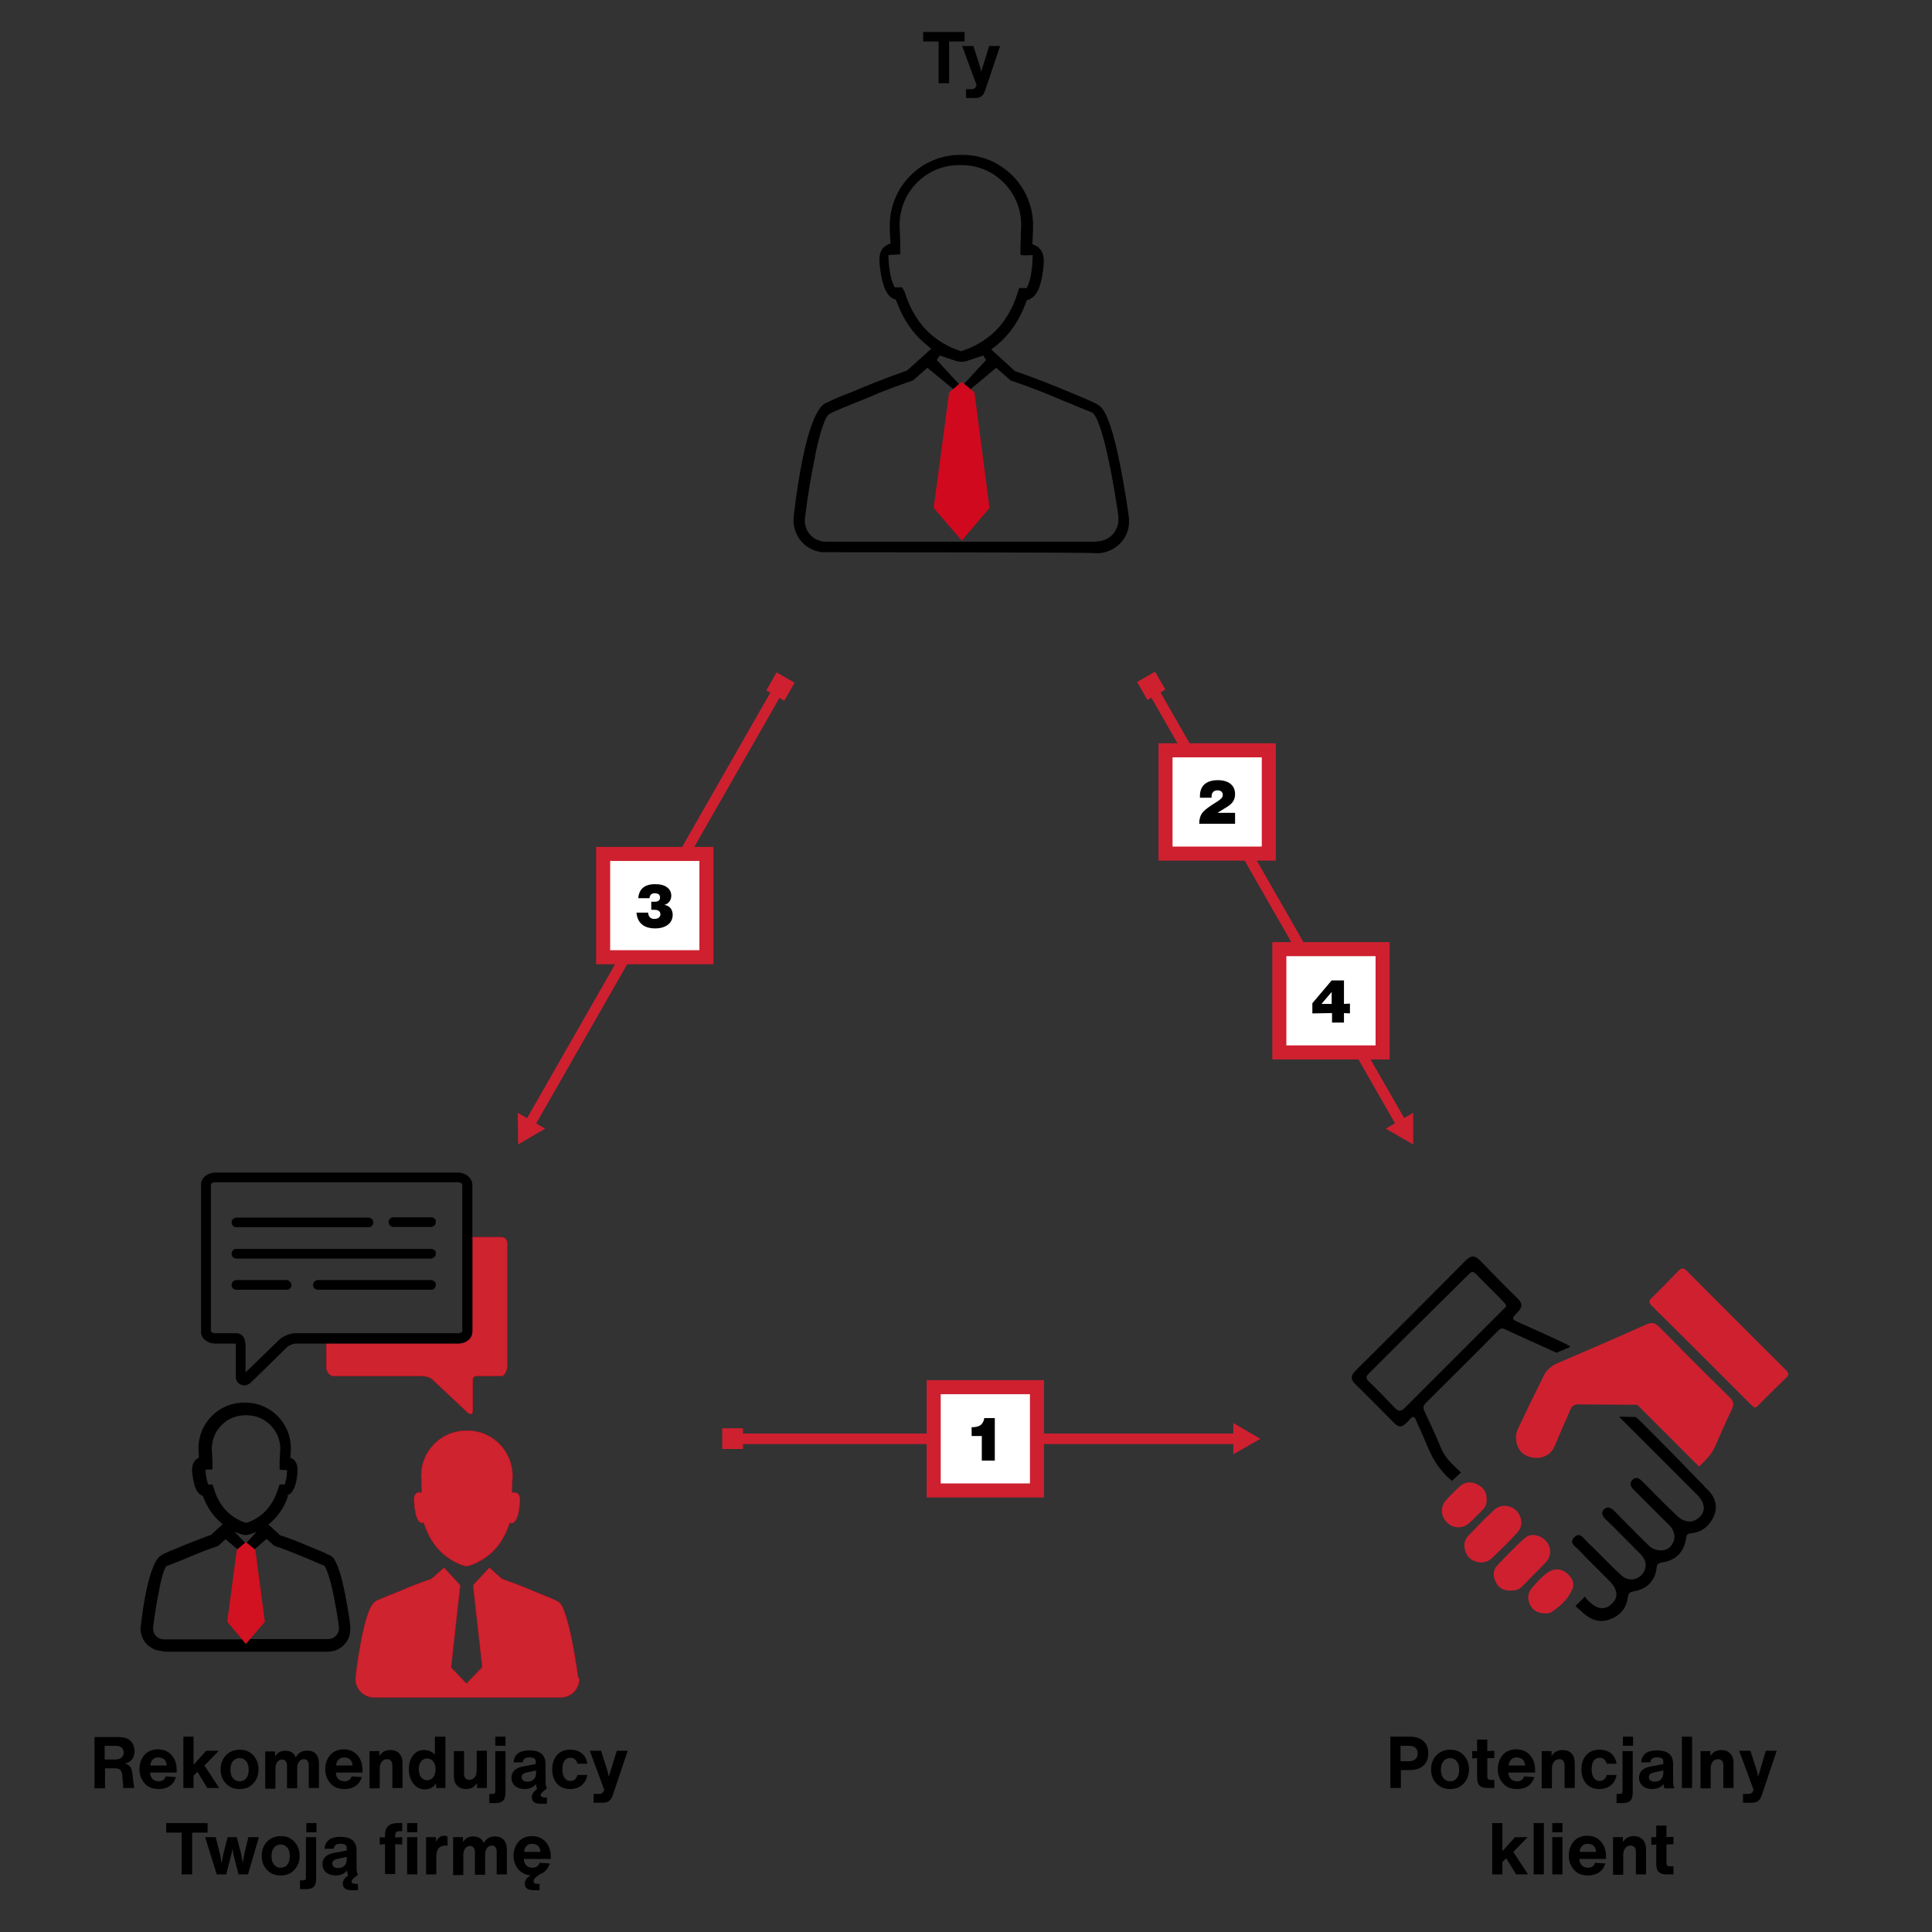 <?xml version="1.0" encoding="UTF-8" standalone="no"?>
<!DOCTYPE svg PUBLIC "-//W3C//DTD SVG 1.1//EN" "http://www.w3.org/Graphics/SVG/1.1/DTD/svg11.dtd">
<svg width="100%" height="100%" viewBox="0 0 275 275" version="1.1" xmlns="http://www.w3.org/2000/svg" xmlns:xlink="http://www.w3.org/1999/xlink" xml:space="preserve" xmlns:serif="http://www.serif.com/" style="fill-rule:evenodd;clip-rule:evenodd;stroke-miterlimit:10;">
    <rect x="0" y="0" width="275" height="275" fill="#333333" stroke="none"/>
    <g transform="matrix(0.5,0,0,0.5,0,0)">
        <path d="M234.9,157.2L234,157.2C230.7,156.8 227.8,154.7 226.6,151.6C226.1,150.5 225.9,149.3 225.9,148.1C225.9,147.6 225.9,147.1 226,146.6C227.5,134 229.4,124.9 231.6,119.6C232.9,116.5 234,115.4 234.6,115C234.6,115 235.1,114.7 235.2,114.7L235.8,114.4C237,113.8 239.3,112.8 241.5,112C243.5,111.2 246.3,110 246.3,110C249.7,108.6 253.1,107.3 256.8,106L258.2,105.5L265.1,99.3L263.1,97.6C259.7,94.7 257.1,90.8 255.3,86L255,85.3L254.3,85C254.2,84.9 254,84.9 253.9,84.8C252.1,83.7 250.9,80.5 250.4,75.1C250.2,72.9 250.6,71.3 251.6,70.4C251.9,70.2 252.1,70 252.4,69.8L253.5,69.3L253.4,67.4C253.3,66.3 253.3,64.7 253.3,64.2C253.3,53.1 262.3,44.1 273.3,44.1L274.1,44.1C285.1,44.1 294.1,53.1 294.1,64.2C294.1,64.6 294.1,65.7 294,67.5L293.9,69.5L295,70C295.3,70.2 295.7,70.4 295.9,70.7C296.9,71.7 297.3,73.3 297.1,75.4C296.6,80.8 295.5,83.8 293.6,84.9C293.4,85 293.3,85.1 293.1,85.2L292.3,85.5L292,86.3C290.2,91.1 287.6,95 284.2,97.9L282.2,99.5L289,105.7L289.4,105.8C292.8,107 296.9,108.5 301,110.2L306.6,112.5L307.8,113C309.1,113.6 310.6,114.2 311.4,114.6L312.2,115C312.8,115.3 313.6,115.8 314.5,117.4C315.5,119.3 316.5,122.1 317.5,126.1C319.4,133.9 320.9,143.8 321.3,146.7L321.3,146.8C321.4,147.3 321.4,147.8 321.4,148.3L321.4,148.7C321.4,150.9 320.5,153 318.9,154.7C317.2,156.4 314.8,157.5 312.3,157.5C312.3,157.2 235,157.2 234.9,157.2ZM312.3,154.1C313.9,154.1 315.4,153.5 316.6,152.3C317.7,151.1 318.4,149.6 318.4,148L318.4,147.2C318.4,146.8 316.7,135 314.6,126.6C312.9,119.9 311.7,118.1 311.2,117.7L311,117.5L309.9,117L309.8,117C309.3,116.8 307.6,116.1 306.1,115.5L305.7,115.3C302.9,114.2 300.1,113 300.1,113C295.9,111.2 291.5,109.6 288,108.4L287.7,108.3L283.6,104.7L276.4,110.7L280.4,144L273.7,152.8L267.2,144.1L271.3,110.7L264,104.7L259.9,108.3L259.6,108.4C255.3,109.9 251.4,111.3 247.6,113L242.9,114.9C240.8,115.8 238.4,116.7 237.2,117.3L236,117.9L235.8,118.1C234.3,119.7 232.7,126.3 232,130L232,130.2C231,134.8 230,140.7 229.2,147.1L229.2,147.3C229.2,147.6 229.1,147.8 229.1,148.2C229.1,150.8 230.8,153.2 233.3,153.9C234,154.2 234.7,154.2 235.1,154.2L312.3,154.2L312.3,154.1ZM266.7,102.5L273.7,110.1L280.7,102.5L279.9,101.2L276,102.5C275.5,102.7 275.1,102.8 274.7,102.9L274.1,103L273.6,103C273.2,103 272.9,102.9 272.8,102.9L272.7,102.9C272.3,102.8 271.9,102.7 271.4,102.5L267.5,101.2L266.7,102.5ZM257.5,83C259.1,88.2 261.7,92.3 265,95.2C268.5,98.2 271.8,99.4 273.1,99.8L273.6,100L274.1,99.8C275.4,99.4 278.7,98.2 282.2,95.3C285.6,92.4 288.2,88.3 289.8,83.1L290.1,82L292.3,82L292.8,80.8C293.2,79.9 293.6,78.2 293.9,75L293.9,74.6L294,72.6L291.9,72.7L290.5,72.6L290.5,71C290.5,70.3 290.6,68.2 290.6,67.1L290.6,66.6C290.7,65.4 290.7,64.4 290.7,64C290.7,54.6 283.1,47 273.8,47L273,47C263.7,47 256.1,54.6 256.1,64C256.1,64.4 256.1,65.4 256.2,66.6L256.2,67.1C256.3,68.4 256.3,70.3 256.3,70.9L256.3,72.4L252.9,72.6L253,74.7C253.3,78.1 253.8,79.8 254.2,80.7L254.7,81.8L256.8,81.8L257.5,83Z" style="fill-rule:nonzero;"/>
    </g>
    <g transform="matrix(0.5,0,0,0.5,0,0)">
        <path d="M265.8,144.6L270.2,111.7L273.8,108.7L277.4,111.7L281.7,144.6L273.8,153.9L265.8,144.6Z" style="fill:rgb(209,9,30);fill-rule:nonzero;"/>
    </g>
    <g transform="matrix(0.5,0,0,0.5,0,0)">
        <g>
            <path d="M142.7,352.2L134.5,352.2L134.5,378.6C134.5,379.7 133.6,381 132.5,381L92.9,381L92.9,389.3C92.9,390.4 93.8,391.7 94.9,391.7L119.6,391.7C120.7,391.7 122.3,391.9 123.1,392.7L133.1,402.1C133.9,402.9 134.6,402.6 134.6,401.5L134.6,392.8C134.6,391.7 135.5,391.7 136.6,391.7L142.7,391.7C143.8,391.7 144.4,389.9 144.4,388.8L144.4,354C144.4,352.9 143.8,352.2 142.7,352.2" style="fill:rgb(207,35,48);fill-rule:nonzero;"/>
            <path d="M142.7,352.2L134.5,352.2L134.5,378.6C134.5,379.7 133.6,381 132.5,381L92.9,381L92.9,389.3C92.9,390.4 93.8,391.7 94.9,391.7L119.6,391.7C120.7,391.7 122.3,391.9 123.1,392.7L133.1,402.1C133.9,402.9 134.6,402.6 134.6,401.5L134.6,392.8C134.6,391.7 135.5,391.7 136.6,391.7L142.7,391.7C143.8,391.7 144.4,389.9 144.4,388.8L144.4,354C144.4,352.9 143.8,352.2 142.7,352.2Z" style="fill:none;fill-rule:nonzero;stroke:rgb(209,9,30);stroke-width:0.1px;"/>
            <path d="M81.6,364.5L67.3,364.5C66.6,364.5 66,365.1 66,365.8C66,366.5 66.6,367.1 67.3,367.1L81.6,367.1C82.3,367.1 82.9,366.5 82.9,365.8C82.9,365.2 82.3,364.5 81.6,364.5" style="fill:rgb(1,0,0);fill-rule:nonzero;"/>
            <path d="M81.6,364.5L67.3,364.5C66.6,364.5 66,365.1 66,365.8C66,366.5 66.6,367.1 67.3,367.1L81.6,367.1C82.3,367.1 82.9,366.5 82.9,365.8C82.9,365.2 82.3,364.5 81.6,364.5Z" style="fill:none;fill-rule:nonzero;stroke:rgb(1,0,0);stroke-width:0.15px;"/>
            <path d="M67.3,349.3L104.9,349.3C105.6,349.3 106.2,348.7 106.2,348C106.2,347.3 105.6,346.7 104.9,346.7L67.3,346.7C66.6,346.7 66,347.3 66,348C66,348.7 66.6,349.3 67.3,349.3" style="fill:rgb(1,0,0);fill-rule:nonzero;"/>
            <path d="M67.3,349.3L104.9,349.3C105.6,349.3 106.2,348.7 106.2,348C106.2,347.3 105.6,346.7 104.9,346.7L67.3,346.7C66.6,346.7 66,347.3 66,348C66,348.7 66.6,349.3 67.3,349.3Z" style="fill:none;fill-rule:nonzero;stroke:rgb(1,0,0);stroke-width:0.15px;"/>
            <path d="M122.7,364.5L90.5,364.5C89.8,364.5 89.2,365.1 89.2,365.8C89.2,366.5 89.8,367.1 90.5,367.1L122.7,367.1C123.4,367.1 124,366.5 124,365.8C124.1,365.2 123.5,364.5 122.7,364.5" style="fill:rgb(1,0,0);fill-rule:nonzero;"/>
            <path d="M122.7,364.5L90.5,364.5C89.8,364.5 89.2,365.1 89.2,365.8C89.2,366.5 89.8,367.1 90.5,367.1L122.7,367.1C123.4,367.1 124,366.5 124,365.8C124.1,365.2 123.5,364.5 122.7,364.5Z" style="fill:none;fill-rule:nonzero;stroke:rgb(1,0,0);stroke-width:0.15px;"/>
            <path d="M122.7,346.6L112,346.6C111.3,346.6 110.7,347.2 110.7,347.9C110.7,348.6 111.3,349.2 112,349.2L122.7,349.2C123.4,349.2 124,348.6 124,347.9C124.1,347.2 123.5,346.6 122.7,346.6" style="fill:rgb(1,0,0);fill-rule:nonzero;"/>
            <path d="M122.7,346.6L112,346.6C111.3,346.6 110.7,347.2 110.7,347.9C110.7,348.6 111.3,349.2 112,349.2L122.7,349.2C123.4,349.2 124,348.6 124,347.9C124.1,347.2 123.5,346.6 122.7,346.6Z" style="fill:none;fill-rule:nonzero;stroke:rgb(1,0,0);stroke-width:0.15px;"/>
            <path d="M122.7,355.6L67.3,355.6C66.6,355.6 66,356.2 66,356.9C66,357.6 66.6,358.2 67.3,358.2L122.7,358.2C123.4,358.2 124,357.6 124,356.9C124.1,356.2 123.5,355.6 122.7,355.6" style="fill:rgb(1,0,0);fill-rule:nonzero;"/>
            <path d="M122.7,355.6L67.3,355.6C66.6,355.6 66,356.2 66,356.9C66,357.6 66.6,358.2 67.3,358.2L122.7,358.2C123.4,358.2 124,357.6 124,356.9C124.1,356.2 123.5,355.6 122.7,355.6Z" style="fill:none;fill-rule:nonzero;stroke:rgb(1,0,0);stroke-width:0.15px;"/>
            <path d="M131.7,379.1C131.6,379.3 131.1,379.6 130.5,379.6L84.2,379.6C82.8,379.6 80.6,380.4 79.5,381.5L69.8,390.9L69.8,383.1C69.8,380.4 68.5,379.6 67.2,379.6L61.1,379.6C60.6,379.6 60,379.2 60,379L60,337.1C60,336.8 60.7,336.5 61.1,336.5L130.5,336.5C131.1,336.5 131.7,337 131.7,337.1L131.7,379.1ZM130.5,333.9L61.1,333.9C59.4,333.9 57.3,335.2 57.3,337.2L57.3,379.1C57.3,381.1 59.3,382.4 61.1,382.4L67.2,382.4C67.3,382.4 67.2,382.7 67.2,383.2L67.2,391.9C67.2,393.5 68.4,394.3 69.5,394.3C70.2,394.3 70.9,394 71.4,393.5L81.6,383.5C82.2,382.9 83.6,382.4 84.3,382.4L130.6,382.4C132.5,382.4 134.4,381.1 134.4,379.1L134.4,337.2C134.3,335.2 132.3,333.9 130.5,333.9" style="fill:rgb(1,0,0);fill-rule:nonzero;"/>
            <path d="M131.7,379.1C131.6,379.3 131.1,379.6 130.5,379.6L84.2,379.6C82.8,379.6 80.6,380.4 79.5,381.5L69.8,390.9L69.8,383.1C69.8,380.4 68.5,379.6 67.2,379.6L61.1,379.6C60.6,379.6 60,379.2 60,379L60,337.1C60,336.8 60.7,336.5 61.1,336.5L130.5,336.5C131.1,336.5 131.7,337 131.7,337.1L131.7,379.1ZM130.5,333.9L61.1,333.9C59.4,333.9 57.3,335.2 57.3,337.2L57.3,379.1C57.3,381.1 59.3,382.4 61.1,382.4L67.2,382.4C67.3,382.4 67.2,382.7 67.2,383.2L67.2,391.9C67.2,393.5 68.4,394.3 69.5,394.3C70.2,394.3 70.9,394 71.4,393.5L81.6,383.5C82.2,382.9 83.6,382.4 84.3,382.4L130.6,382.4C132.5,382.4 134.4,381.1 134.4,379.1L134.4,337.2C134.3,335.2 132.3,333.9 130.5,333.9Z" style="fill:none;fill-rule:nonzero;stroke:rgb(1,0,0);stroke-width:0.15px;"/>
            <path d="M164.5,477.1C164.5,476.9 163.4,469 161.9,462.9C161,459.4 160,456.5 158.9,456C158.8,456 158.7,455.9 158.6,455.8C158.5,455.8 158.5,455.7 158.4,455.7C157.8,455.4 156.6,454.9 155.4,454.4L155.1,454.3C153.2,453.5 151.2,452.7 151.2,452.7C148.5,451.5 145.7,450.5 142.9,449.5L139.3,446.3L134.7,451.3L137.3,474.6L132.8,479.3L128.4,474.7L131,451.3L126.4,446.3L122.8,449.5C119.9,450.5 117.1,451.5 114.5,452.7C114.5,452.7 113,453.3 111.3,454L111.2,454C109.7,454.6 108.2,455.3 107.4,455.6C107.3,455.6 107.3,455.7 107.2,455.7C107.1,455.8 106.9,455.8 106.9,455.9C106.9,455.9 106.8,455.9 106.8,456C103.5,457.9 101.3,476.8 101.3,477.1C101.3,477.4 101.2,477.7 101.2,477.9C101.2,480.8 103.5,483.2 106.4,483.2L159.7,483.2C162.6,483.2 164.9,480.8 164.9,477.9C164.6,477.6 164.5,477.3 164.5,477.1" style="fill:rgb(207,35,48);fill-rule:nonzero;"/>
            <path d="M164.5,477.1C164.5,476.9 163.4,469 161.9,462.9C161,459.4 160,456.5 158.9,456C158.8,456 158.7,455.9 158.6,455.8C158.5,455.8 158.5,455.7 158.4,455.7C157.8,455.4 156.6,454.9 155.4,454.4L155.1,454.3C153.2,453.5 151.2,452.7 151.2,452.7C148.5,451.5 145.7,450.5 142.9,449.5L139.3,446.3L134.7,451.3L137.3,474.6L132.8,479.3L128.4,474.7L131,451.3L126.4,446.3L122.8,449.5C119.9,450.5 117.1,451.5 114.5,452.7C114.5,452.7 113,453.3 111.3,454L111.2,454C109.7,454.6 108.2,455.3 107.4,455.6C107.3,455.6 107.3,455.7 107.2,455.7C107.1,455.8 106.9,455.8 106.9,455.9C106.9,455.9 106.8,455.9 106.8,456C103.5,457.9 101.3,476.8 101.3,477.1C101.3,477.4 101.2,477.7 101.2,477.9C101.2,480.8 103.5,483.2 106.4,483.2L159.7,483.2C162.6,483.2 164.9,480.8 164.9,477.9C164.6,477.6 164.5,477.3 164.5,477.1Z" style="fill:none;fill-rule:nonzero;stroke:rgb(209,9,30);stroke-width:0.1px;"/>
            <path d="M120.6,433.4C122,437.8 124.1,440.5 126.1,442.3C129.3,445.1 132.4,445.8 132.5,445.8L133.1,445.8C133.2,445.8 136.3,445.1 139.5,442.4C141.6,440.6 143.7,437.8 145.1,433.5C145.2,433.5 147.4,434.9 148,427.7C148.3,424.3 146,424.9 145.7,424.9C145.7,424 145.9,420.8 145.9,420.1C145.9,413.1 140.2,407.3 133.2,407.3L132.6,407.3C125.6,407.3 119.9,413.1 119.9,420.1C119.9,420.8 120.1,424 120.1,424.9C119.8,424.9 117.6,424.2 117.9,427.6C118.4,434.8 120.5,433.4 120.6,433.4" style="fill:rgb(207,35,48);fill-rule:nonzero;"/>
            <path d="M120.6,433.4C122,437.8 124.1,440.5 126.1,442.3C129.3,445.1 132.4,445.8 132.5,445.8L133.1,445.8C133.2,445.8 136.3,445.1 139.5,442.4C141.6,440.6 143.7,437.8 145.1,433.5C145.2,433.5 147.4,434.9 148,427.7C148.3,424.3 146,424.9 145.7,424.9C145.7,424 145.9,420.8 145.9,420.1C145.9,413.1 140.2,407.3 133.2,407.3L132.6,407.3C125.6,407.3 119.9,413.1 119.9,420.1C119.9,420.8 120.1,424 120.1,424.9C119.8,424.9 117.6,424.2 117.9,427.6C118.4,434.8 120.5,433.4 120.6,433.4Z" style="fill:none;fill-rule:nonzero;stroke:rgb(209,9,30);stroke-width:0.1px;"/>
            <path d="M60.5,422.6L60.9,423.8C61.8,426.8 63.3,429.2 65.3,430.9C67.3,432.6 69.2,433.3 70,433.5L70.2,433.5C70.9,433.3 72.8,432.6 74.8,430.9C76.8,429.2 78.2,426.8 79.2,423.8L79.6,422.6L81,422.6L81.1,422.4C81.3,421.9 81.6,420.9 81.7,419.1L81.7,418.5L81.2,418.5L79.6,418.4L79.6,416.8C79.6,416.4 79.6,415.3 79.7,414.4L79.7,414.1C79.7,413.4 79.8,412.8 79.8,412.5C79.8,407.2 75.5,402.9 70.3,402.9L69.8,402.9C64.5,402.9 60.3,407.2 60.3,412.5C60.3,412.8 60.3,413.4 60.4,414.1L60.4,414.3C60.4,415.2 60.5,416.2 60.5,416.7L60.5,418.3L58.5,418.4L58.5,418.9C58.7,420.8 59,421.8 59.2,422.4L59.3,422.6L60.5,422.6ZM70,439.4L73,436.1L71.6,436.6C71.3,436.7 71,436.8 70.7,436.9L70.3,437L69.9,437C69.5,437 69.3,436.9 69.1,436.9C68.8,436.8 68.5,436.7 68.2,436.6L66.8,436.1L70,439.4ZM47.4,445.8C46.7,446.5 45.8,449.8 45.3,452.7L45.3,452.8C44.7,455.6 44.1,459.2 43.6,463.1L43.6,463.7C43.6,465 44.4,466.1 45.6,466.5C46,466.6 46.3,466.7 46.5,466.7L69.2,466.7L65.3,461.5L67.8,441.2L64.2,438.2L62.1,440.1L61.8,440.2C59.2,441.1 56.8,442 54.5,443L51.6,444.2C50.4,444.7 48.9,445.3 48.1,445.6L47.4,445.8ZM93.5,466.6C94.3,466.6 95,466.3 95.6,465.7C96.2,465.1 96.5,464.4 96.5,463.6L96.5,463.2C96.5,462.9 95.5,456 94.2,450.8C93.1,446.6 92.4,445.8 92.3,445.7L91.8,445.5C91.5,445.4 90.5,445 89.6,444.6L89.2,444.4C87.6,443.7 85.8,443 85.8,443C83.2,441.9 80.6,440.9 78.5,440.2L78,440L75.9,438.1L72.4,441.1L74.8,461.3L70.8,466.6L93.5,466.6ZM46.4,470L45.7,470C43.4,469.7 41.4,468.3 40.5,466.1C40.2,465.3 40,464.5 40,463.7C40,463.4 40,463 40.1,462.7C41,455 42.2,449.4 43.6,446.1C44.2,444.5 45,443.4 45.7,442.9L46.2,442.6L46.5,442.4C47.3,442 48.7,441.4 50,440.9C51.6,440.2 52.9,439.7 52.9,439.7C55,438.8 57.1,438.1 59.3,437.2L60,437L63.4,433.9L62.8,433.4C60.6,431.5 59,429.1 57.8,426L57.6,425.8C57.5,425.7 57.4,425.7 57.2,425.6C55.8,424.8 55.1,422.7 54.7,419.1C54.6,417.5 54.9,416.4 55.7,415.6C55.9,415.4 56.1,415.2 56.4,415.1L56.6,415L56.6,414.3C56.6,413.5 56.5,412.6 56.5,412.3C56.5,405.1 62.3,399.3 69.4,399.3L69.9,399.3C77,399.3 82.8,405.1 82.8,412.3C82.8,412.6 82.8,413.6 82.7,414.3L82.7,415L82.9,415.1C83.2,415.2 83.4,415.4 83.7,415.6C84.5,416.4 84.8,417.6 84.7,419.1C84.4,422.7 83.6,424.7 82.2,425.5C82.1,425.6 81.9,425.6 81.8,425.7L82,426L81.9,426.2C80.8,429.3 79.1,431.7 76.9,433.6L76.4,434L79.8,437.1L79.9,437.1C82,437.8 84.5,438.7 87,439.8L90.4,441.2L91.1,441.5C91.9,441.8 92.8,442.2 93.3,442.5L93.8,442.7C94.3,442.9 94.9,443.3 95.5,444.5C96.1,445.7 96.8,447.5 97.4,450C98.6,454.8 99.5,460.9 99.7,462.7L99.7,462.8C99.7,463.1 99.8,463.5 99.7,464C99.7,465.6 99.1,467.1 97.9,468.3C96.7,469.5 95.1,470.2 93.4,470.2L46.4,470.2L46.4,470Z" style="fill:rgb(1,0,0);fill-rule:nonzero;"/>
            <path d="M67.4,441.2L70,439L72.7,441.2L75.4,461.7L70,468L64.7,461.7L67.4,441.2Z" style="fill:rgb(210,17,33);fill-rule:nonzero;"/>
        </g>
    </g>
    <g id="Kompozycja_67_00000035512583729113495290000017760821117875126951_" transform="matrix(0.5,0,0,0.5,0,0)">
        <g>
            <g>
                <path d="M480.2,361.8C479.4,361 478.8,360.8 477.9,361.7C475.4,364.3 472.8,366.9 470.3,369.4C469.4,370.2 469.3,370.8 470.2,371.7C479.6,381 489,390.4 498.4,399.8C498.8,400.2 499.2,400.4 499.4,400.7C500.1,400.7 500.3,400.3 500.6,400C503.2,397.4 505.8,394.8 508.5,392.2C509.4,391.4 509.2,390.9 508.5,390.1C499,380.7 489.6,371.2 480.2,361.8" style="fill:rgb(207,32,48);fill-rule:nonzero;"/>
                <path d="M486.1,434.3C484.8,435.7 483.2,436.3 481.4,436.5C480.3,436.6 480.1,437 480,438C479.4,441.8 477.1,444.2 473.2,444.8C472.1,445 471.7,445.2 471.6,446.4C471.2,449.9 468.9,452.4 465.2,453C464.1,453.2 463.6,453.4 463.4,454.7C463,457.8 461.3,459.9 458.3,461C455.3,462.1 452.8,461.1 450.6,459.1C448.9,457.5 449.3,458 448.5,457.2L451.2,454.5C451.5,455.1 452,455.6 452.6,456.1C454.8,458.2 457,458.4 458.8,456.6C460.7,454.9 460.6,452.7 458.5,450.4C455.5,447.3 452.4,444.4 449.5,441.3C448.6,440.3 446.5,439.3 448.2,437.6C449.8,436 450.8,438 451.8,438.9C455.1,442 458.2,445.4 461.6,448.5C464,450.7 467.6,449.5 468.4,446.4C468.8,444.6 467.9,443.3 466.7,442.1C463.5,438.9 460.3,435.6 457,432.4C456.2,431.6 455.7,430.7 456.6,429.7C457.5,428.7 458.5,429.2 459.3,429.9C459.7,430.2 460,430.6 460.4,431C463.4,434 466.4,437.1 469.5,440.1C471.2,441.7 474.1,441.8 475.5,440.3C477.1,438.6 477.1,436.2 475.3,434.3C475.1,434 474.8,433.8 474.5,433.5C471.3,430.3 468.1,427.1 465,424C464.2,423.2 463.8,422.3 464.7,421.3C465.7,420.3 466.6,420.8 467.4,421.6C467.8,422 468.1,422.3 468.5,422.7C471.4,425.6 474.3,428.6 477.3,431.4C479.5,433.6 482.1,433.7 483.9,431.8C485.6,430.1 485.4,427.8 483.2,425.6C476.1,418.5 468,410.4 460.9,403.3L465.7,403.4C467.1,404.7 466.8,404.4 467.1,404.7C471,408.6 474.9,412.5 478.8,416.5L480.6,418.4L485.2,423.1L485.2,423.2C485.3,423.3 485.4,423.4 485.5,423.5C489.3,426.7 489.4,430.8 486.1,434.3" style="fill-rule:nonzero;"/>
                <path d="M445.6,382.5C441.4,380.5 437.2,378.6 432.9,376.7C430.2,375.5 430.1,375.5 432.2,373.4C433.4,372.1 433.4,371.1 432.2,369.8C428.5,366.2 424.9,362.5 421.3,358.8C419.9,357.4 418.9,357.3 417.4,358.7C406.9,369.3 396.4,379.8 385.8,390.3C384.6,391.5 384.4,392.6 385.7,393.9C389.5,397.6 393.2,401.4 397,405.2C398.1,406.3 399.1,406.4 400.2,405.2C400.6,404.8 401,404.5 401.3,404.1C402.3,402.9 402.8,403.3 403.2,404.5C403.3,404.8 403.5,405.2 403.6,405.5C405.7,409.6 406.9,414.2 409.8,417.9C410.8,419.1 411.8,420.4 412.8,421.1C413.2,421.4 413.1,421.4 413.3,421.6L415.9,419.2C415.7,419 415.6,418.9 415.4,418.7C413.4,416.8 411.4,415 410.3,412.4C408.8,408.8 407.2,405.3 405.5,401.7C405,400.7 405.2,400.1 405.9,399.4C412.8,392.5 419.7,385.7 426.5,378.8C427.1,378.2 427.6,378 428.4,378.4C433.1,380.6 437.9,382.7 443.1,385.1L447.1,383.4C446.5,383 446.6,383 445.6,382.5M428.1,372.6C418.7,382 409.4,391.3 400,400.7C398.8,401.9 398.1,401.9 397,400.7C394.6,398.2 392.2,395.7 389.7,393.3C388.8,392.4 388.8,391.9 389.7,391C396.3,384.4 402.9,377.8 409.6,371.2C412.4,368.5 415.1,365.7 417.9,363C418.6,362.3 419.2,361.6 420.2,362.7C422.8,365.4 425.5,368 428.1,370.7C428.4,371 428.6,371.3 428.7,371.5C428.9,372.1 428.4,372.3 428.1,372.6" style="fill-rule:nonzero;"/>
                <path d="M446.1,447.9C444.4,446.5 442.5,446.4 440.7,447.6C438.7,449 437.2,450.8 436,452.2C434.9,453.6 434.8,455.1 435.5,456.7C436.4,458.5 437.8,459.3 440.1,459.3L440.2,459.3C440.8,459.3 441.3,459.2 441.7,458.9C443.6,457.6 446,455.8 447.3,453C448.4,451.3 447.9,449.4 446.1,447.9" style="fill:rgb(207,32,48);fill-rule:nonzero;"/>
                <path d="M440.1,444.7C441.7,443 441.7,440.5 440.1,438.7C439.2,437.7 438,437.1 436.7,437C435.6,436.9 434.7,437.3 433.9,438C431.5,440.2 429.1,442.6 426.2,445.7C425,447 424.9,448.8 426,450.7C427,452.6 428.8,452.8 430,452.8L430.2,452.8C431,452.8 432.2,452.7 433.1,451.8C433.7,451.2 434.4,450.6 435,449.9C436.6,448.3 438.4,446.5 440.1,444.7" style="fill:rgb(207,32,48);fill-rule:nonzero;"/>
                <path d="M421.6,430.3L422.2,429.7C423,428.9 423.3,427.8 423.2,426.7C423.3,424.8 422.3,423.4 420.4,422.5C418.7,421.7 416.9,421.9 415.6,423.1C414.1,424.5 412.8,425.8 411.7,427C410,428.9 410.1,431.6 411.9,433.4C412.8,434.3 414,434.8 415.2,434.8C416.2,434.8 417.3,434.4 418.1,433.7C419.3,432.7 420.4,431.5 421.6,430.3" style="fill:rgb(207,32,48);fill-rule:nonzero;"/>
                <path d="M432.1,436.1C433.8,434.1 433.1,431.3 431.5,429.9C429.8,428.3 427,428.3 425.4,429.8C422.9,432.1 420.5,434.6 418,437.2C416.7,438.6 416.5,440.4 417.5,442.4C418.4,444.2 420.1,444.6 421.3,444.8C422.6,444.8 423.6,444.5 424.3,443.9L425.3,443C427.7,440.7 430,438.5 432.1,436.1" style="fill:rgb(207,32,48);fill-rule:nonzero;"/>
                <path d="M492.4,397.8C486.3,391.8 479.9,385.4 472.2,377.6C471.5,376.9 470.6,376.3 469,376.9C462.1,380 455,383.1 448.2,386L443.3,388.1C441.5,388.9 440.2,390.1 439.4,391.8L439,392.6C436.7,397.2 434.4,401.9 432.2,406.6C431.4,408.2 431.4,410 432,411.6C432.5,413 433.5,414 434.8,414.5C436.4,415.2 438.2,415.2 439.7,414.6C441.1,414 442.1,412.9 442.7,411.4C443.4,409.7 444.2,407.9 444.9,406.2C445.6,404.7 446.3,403.1 447,401.4C447.5,400.2 448.1,399.8 449.5,399.8C452.1,399.8 460,399.9 466.1,399.9L483.7,417.5L484.4,416.8C485.8,415.4 487.3,413.9 488.2,411.9C489.7,408.4 491.3,404.8 493.2,400.8C493.6,399.8 493.5,398.8 492.4,397.8" style="fill:rgb(207,32,48);fill-rule:nonzero;"/>
            </g>
        </g>
    </g>
    <g transform="matrix(0.354,-0.354,0.354,0.354,-129.831,96.118)">
        <circle cx="102.2" cy="409.6" r="100.5" style="fill:none;"/>
    </g>
    <g transform="matrix(0.354,-0.354,0.354,0.354,1.019,112.938)">
        <circle cx="273.7" cy="110.5" r="100.5" style="fill:none;"/>
    </g>
    <g transform="matrix(0.354,-0.354,0.354,0.354,-78.973,217.847)">
        <circle cx="447" cy="408.5" r="100.5" style="fill:none;"/>
    </g>
    <g transform="matrix(0.5,0,0,0.5,0,0)">
        <g>
            <path d="M208.6,409.6L352.4,409.6" style="fill:none;fill-rule:nonzero;stroke:rgb(207,32,48);stroke-width:3px;"/>
            <g>
                <rect x="205.6" y="406.6" width="5.9" height="5.9" style="fill:rgb(207,32,48);"/>
            </g>
            <g>
                <path d="M351.1,414L358.8,409.6L351.1,405.1L351.1,414Z" style="fill:rgb(207,32,48);fill-rule:nonzero;"/>
            </g>
        </g>
    </g>
    <g transform="matrix(0.5,0,0,0.5,0,0)">
        <g>
            <path d="M327.6,195.3L399.1,320.2" style="fill:none;fill-rule:nonzero;stroke:rgb(207,32,48);stroke-width:3px;"/>
            <g transform="matrix(0.868,-0.497,0.497,0.868,-53.755,188.511)">
                <rect x="324.7" y="192.4" width="5.9" height="5.9" style="fill:rgb(207,32,48);"/>
            </g>
            <g>
                <path d="M394.5,321.3L402.3,325.8L402.3,316.8L394.5,321.3Z" style="fill:rgb(207,32,48);fill-rule:nonzero;"/>
            </g>
        </g>
    </g>
    <g transform="matrix(0.5,0,0,0.5,0,0)">
        <g>
            <path d="M222.1,195.3L150.7,320.2" style="fill:none;fill-rule:nonzero;stroke:rgb(207,32,48);stroke-width:3px;"/>
            <g transform="matrix(0.497,-0.868,0.868,0.497,-57.75,291.104)">
                <rect x="219.1" y="192.4" width="5.9" height="5.9" style="fill:rgb(207,32,48);"/>
            </g>
            <g>
                <path d="M147.4,316.8L147.5,325.8L155.2,321.3L147.4,316.8Z" style="fill:rgb(207,32,48);fill-rule:nonzero;"/>
            </g>
        </g>
    </g>
    <g transform="matrix(0.5,0,0,0.5,0,0)">
        <rect x="331.8" y="213.6" width="29.4" height="29.4" style="fill:white;stroke:rgb(207,32,48);stroke-width:4px;"/>
    </g>
    <g transform="matrix(0.5,0,0,0.5,0,0)">
        <path d="M341.4,234.4C341.4,233.2 341.7,232.2 342.2,231.5C342.7,230.8 343.8,229.9 345.4,228.9L346.8,228C347.8,227.3 348.1,226.9 348.1,226.3C348.1,225.5 347.6,225 346.6,225C345.5,225 344.9,225.6 344.9,226.9L344.9,227.1L341.6,227.1L341.6,226.6C341.6,223.7 343.4,222.1 346.7,222.1C349.7,222.1 351.6,223.5 351.6,226.1C351.6,226.9 351.4,227.6 351,228.2C350.6,228.8 349.9,229.4 349,229.9L346.9,231.2C346.7,231.3 346.7,231.4 346.6,231.4L351.6,231.4L351.6,234.5L341.4,234.5L341.4,234.4Z" style="fill-rule:nonzero;"/>
    </g>
    <g transform="matrix(0.5,0,0,0.5,0,0)">
        <rect x="171.7" y="243.1" width="29.4" height="29.4" style="fill:white;stroke:rgb(207,32,48);stroke-width:4px;"/>
    </g>
    <g transform="matrix(0.5,0,0,0.5,0,0)">
        <path d="M191.5,260.4C191.5,261.5 191.1,262.5 190.2,263.2C189.3,263.9 188.1,264.3 186.5,264.3C183.2,264.3 181.4,262.6 181.2,259.8L184.5,259.8C184.6,261 185.2,261.6 186.3,261.6C187.3,261.6 188,261.1 188,260.3C188,259.4 187.4,259 186.2,259L185.4,259L185.4,256.7L186.4,256.7C187.4,256.7 187.9,256.3 187.9,255.5C187.9,254.7 187.4,254.3 186.4,254.3C185.5,254.3 185,254.7 184.9,255.7L181.7,255.7C181.9,253.1 183.5,251.7 186.5,251.7C188,251.7 189.1,252 189.9,252.6C190.7,253.2 191.1,254 191.1,255C191.1,256.2 190.4,257.3 189.1,257.6C190.6,257.8 191.5,258.9 191.5,260.4Z" style="fill-rule:nonzero;"/>
    </g>
    <g transform="matrix(0.5,0,0,0.5,0,0)">
        <rect x="364.2" y="270.2" width="29.4" height="29.4" style="fill:white;stroke:rgb(207,32,48);stroke-width:4px;"/>
    </g>
    <g transform="matrix(0.5,0,0,0.5,0,0)">
        <path d="M382.6,285.8L384.3,285.7L384.3,288.5L382.6,288.4L382.6,291.1L379.2,291.1L379.2,288.4L373.6,288.5L373.6,285.6L379.1,279.1L382.6,279.1L382.6,285.8ZM379.1,285.8L379.1,282.5L379,282.5L376.2,285.8L379.1,285.8Z" style="fill-rule:nonzero;"/>
    </g>
    <g transform="matrix(0.5,0,0,0.5,0,0)">
        <rect x="265.8" y="394.9" width="29.4" height="29.4" style="fill:white;stroke:rgb(207,32,48);stroke-width:4px;"/>
    </g>
    <g transform="matrix(0.5,0,0,0.5,0,0)">
        <path d="M279.5,415.8L279.5,408.8L276.6,408.8L276.6,406.3L276.7,406.3C277.7,406.3 278.5,406.1 279,405.8C279.6,405.4 280,404.8 280.2,403.8L280.2,403.7L283.2,403.7L283.2,415.8L279.5,415.8Z" style="fill-rule:nonzero;"/>
    </g>
    <g transform="matrix(0.5,0,0,0.5,0,0)">
        <path d="M274.6,9.1L274.6,11.8L270.2,11.8L270.2,23.7L267.2,23.7L267.2,11.8L262.8,11.8L262.8,9.1L274.6,9.1Z" style="fill-rule:nonzero;"/>
        <path d="M281.6,13.1L284.7,13.1L280.5,25.6C279.9,27.4 279.1,27.9 277.5,27.9L275,27.9L275,25.4L276.4,25.4C277.2,25.4 277.7,25.1 277.9,24.5L278,24.2L273.9,13.1L277.1,13.1L279,19L279.3,20.5L281.6,13.1Z" style="fill-rule:nonzero;"/>
    </g>
    <g transform="matrix(0.5,0,0,0.5,0,0)">
        <path d="M37.6,504.4L38.2,509L35.1,509L34.8,505.3C34.7,504 34.1,503.4 32.6,503.4L29.9,503.4L29.9,509.1L26.9,509.1L26.9,494.5L33.7,494.5C35.3,494.5 36.5,494.9 37.2,495.6C37.9,496.4 38.3,497.3 38.3,498.5C38.3,500.4 37.4,501.6 35.5,502.1C36.9,502.3 37.4,503.2 37.6,504.4ZM29.8,500.9L32.7,500.9C34.4,500.9 35.2,500.1 35.2,498.9C35.2,497.8 34.5,497 33.1,497L29.8,497L29.8,500.9Z" style="fill-rule:nonzero;"/>
        <path d="M50.4,504.6L42.7,504.6C42.8,506.2 43.7,507.1 45.2,507.1C46.2,507.1 46.9,506.6 47.2,505.7L50.1,505.9C49.4,508.2 47.6,509.3 45.2,509.3C43.5,509.3 42.1,508.8 41.2,507.7C40.2,506.6 39.7,505.3 39.7,503.6C39.7,502 40.2,500.7 41.1,499.6C42,498.6 43.3,498 44.9,498C46.5,498 47.8,498.5 48.8,499.6C49.8,500.7 50.3,502.1 50.3,503.9L50.3,504.6L50.4,504.6ZM45.1,500.3C44.4,500.3 43.9,500.5 43.5,500.9C43.1,501.3 42.8,501.9 42.8,502.6L47.5,502.6C47.4,501.9 47.2,501.3 46.8,500.9C46.3,500.5 45.7,500.3 45.1,500.3Z" style="fill-rule:nonzero;"/>
        <path d="M59,509L56.2,504.4L55.1,505.5L55.1,509L52.2,509L52.2,494.4L55.1,494.4L55.1,502.4L58.7,498.4L62.3,498.4L58.2,502.6L62.4,509L59,509Z" style="fill-rule:nonzero;"/>
        <path d="M68.2,509.3C66.6,509.3 65.3,508.8 64.3,507.7C63.3,506.7 62.8,505.3 62.8,503.7C62.8,502.1 63.3,500.8 64.3,499.7C65.3,498.7 66.6,498.1 68.2,498.1C69.8,498.1 71.1,498.6 72.1,499.7C73.1,500.8 73.6,502.1 73.6,503.7C73.6,505.3 73.1,506.6 72.1,507.7C71.1,508.8 69.8,509.3 68.2,509.3ZM68.2,507.1C69,507.1 69.7,506.8 70.1,506.2C70.6,505.6 70.8,504.8 70.8,503.8C70.8,502.8 70.6,502 70.1,501.4C69.6,500.8 69,500.5 68.2,500.5C67.4,500.5 66.8,500.8 66.3,501.4C65.8,502 65.6,502.8 65.6,503.8C65.6,504.8 65.8,505.6 66.3,506.2C66.8,506.8 67.4,507.1 68.2,507.1Z" style="fill-rule:nonzero;"/>
        <path d="M90.8,501.9L90.8,509L87.9,509L87.9,502.5C87.9,501.5 87.4,500.8 86.5,500.8C85.4,500.8 84.6,501.8 84.6,503.4L84.6,509.1L81.7,509.1L81.7,502.6C81.7,501.6 81.2,500.9 80.3,500.9C79.2,500.9 78.4,501.9 78.4,503.5L78.4,509.2L75.5,509.2L75.5,498.6L78.3,498.6L78.3,500C79,498.9 79.9,498.4 81.2,498.4C82.7,498.4 83.7,499 84.2,500.3C84.9,499 85.9,498.4 87.3,498.4C89.5,498.2 90.8,499.7 90.8,501.9Z" style="fill-rule:nonzero;"/>
        <path d="M103.3,504.6L95.6,504.6C95.7,506.2 96.6,507.1 98.1,507.1C99.1,507.1 99.8,506.6 100.1,505.7L103,505.9C102.3,508.2 100.5,509.3 98.1,509.3C96.4,509.3 95,508.8 94.1,507.7C93.1,506.6 92.6,505.3 92.6,503.6C92.6,502 93.1,500.7 94,499.6C94.9,498.6 96.2,498 97.8,498C99.4,498 100.7,498.5 101.7,499.6C102.7,500.7 103.2,502.1 103.2,503.9L103.2,504.6L103.3,504.6ZM98,500.3C97.3,500.3 96.8,500.5 96.4,500.9C96,501.3 95.7,501.9 95.7,502.6L100.4,502.6C100.3,501.9 100.1,501.3 99.7,500.9C99.2,500.5 98.6,500.3 98,500.3Z" style="fill-rule:nonzero;"/>
        <path d="M114.6,501.9L114.6,509L111.7,509L111.7,502.6C111.7,501.5 111.2,500.8 110.2,500.8C109,500.8 108.1,501.8 108.1,503.4L108.1,509.1L105.2,509.1L105.2,498.5L108,498.5L108,499.9C108.7,498.8 109.7,498.2 111.1,498.2C113.3,498.2 114.6,499.6 114.6,501.9Z" style="fill-rule:nonzero;"/>
        <path d="M123.8,494.4L126.8,494.4L126.8,509L124.2,509L124.1,507.7C123.4,508.8 122.4,509.4 121,509.4C119.6,509.4 118.6,508.9 117.7,507.8C116.9,506.8 116.4,505.4 116.4,503.7C116.4,502 116.8,500.7 117.6,499.7C118.4,498.7 119.4,498.2 120.7,498.2C122,498.2 123.1,498.7 123.8,499.5L123.8,494.4ZM124,503.7C124,501.8 123,500.6 121.6,500.6C120.2,500.6 119.2,501.8 119.2,503.7C119.2,505.6 120.2,506.8 121.6,506.8C123,506.8 124,505.6 124,503.7Z" style="fill-rule:nonzero;"/>
        <path d="M135.7,498.4L138.6,498.4L138.6,509L135.8,509L135.8,507.6C135.1,508.7 134.1,509.3 132.7,509.3C130.5,509.3 129.2,507.9 129.2,505.6L129.2,498.5L132.1,498.5L132.1,504.9C132.1,506 132.6,506.7 133.6,506.7C134.8,506.7 135.7,505.7 135.7,504.1L135.7,498.4Z" style="fill-rule:nonzero;"/>
        <path d="M139.3,513.3L139.3,510.7L140,510.7C140.8,510.7 141,510.5 141,509.9L141,498.5L143.9,498.5L143.9,510.3C143.9,512.4 143.1,513.3 141.1,513.3L139.3,513.3ZM141,497L141,494.4L143.9,494.4L143.9,497L141,497Z" style="fill-rule:nonzero;"/>
        <path d="M155,511.7L155.7,511.7L155.7,513.5L154,513.5C152.2,513.5 151.4,512.9 151.4,511.6C151.4,510.8 151.8,510.1 152.9,509.3C152.7,508.7 152.6,508.3 152.6,507.9C151.8,508.8 150.8,509.3 149.3,509.3C147.1,509.3 145.6,508 145.6,506.1C145.6,504.4 146.7,503.3 148.8,502.9L152.5,502.2L152.5,501.4C152.5,500.6 151.9,500.3 150.7,500.3C149.5,500.3 149,500.7 148.8,501.7L146.2,501.7C146.4,499.4 147.9,498.3 150.7,498.3C153.8,498.3 155.3,499.6 155.3,502.2L155.3,506.9C155.3,507.9 155.4,508.6 155.7,509.1L154.6,510C154.1,510.4 153.9,510.8 153.9,511.1C154,511.5 154.3,511.7 155,511.7ZM152.6,504.8L152.6,504L149.9,504.6C149,504.8 148.5,505.2 148.5,505.9C148.5,506.7 149.1,507.2 150.2,507.2C151.6,507.2 152.6,506.3 152.6,504.8Z" style="fill-rule:nonzero;"/>
        <path d="M158.6,507.8C157.7,506.8 157.2,505.4 157.2,503.7C157.2,502 157.7,500.6 158.6,499.6C159.5,498.6 160.7,498.1 162.3,498.1C165,498.1 166.8,499.5 167.2,502.1L164.4,502.1C164.1,501 163.4,500.4 162.4,500.4C160.9,500.4 160.1,501.6 160.1,503.7C160.1,505.8 161,507 162.4,507C163.4,507 164.1,506.4 164.4,505.3L167.2,505.3C166.8,507.8 164.9,509.3 162.3,509.3C160.8,509.3 159.5,508.8 158.6,507.8Z" style="fill-rule:nonzero;"/>
        <path d="M175.6,498.4L178.7,498.4L174.5,510.9C173.9,512.7 173.1,513.2 171.5,513.2L169,513.2L169,510.7L170.4,510.7C171.2,510.7 171.7,510.4 171.9,509.8L172,509.5L167.9,498.4L171.1,498.4L173,504.3L173.3,505.8L175.6,498.4Z" style="fill-rule:nonzero;"/>
        <path d="M59.1,519L59.1,521.7L54.7,521.7L54.7,533.6L51.7,533.6L51.7,521.7L47.3,521.7L47.3,519L59.1,519Z" style="fill-rule:nonzero;"/>
        <path d="M70.7,523L73.7,523L70.6,533.6L67.9,533.6L66.4,527.7L66.2,526.3L65.9,527.7L64.4,533.6L61.7,533.6L58.4,523L61.4,523L62.6,527.7L63.1,530.4L63.6,527.7L64.8,523L67.4,523L68.6,527.6L69.1,530.3L69.6,527.6L70.7,523Z" style="fill-rule:nonzero;"/>
        <path d="M79.9,533.9C78.3,533.9 77,533.4 76,532.3C75,531.3 74.5,529.9 74.5,528.3C74.5,526.7 75,525.4 76,524.3C77,523.3 78.3,522.7 79.9,522.7C81.5,522.7 82.8,523.2 83.8,524.3C84.8,525.4 85.3,526.7 85.3,528.3C85.3,529.9 84.8,531.2 83.8,532.3C82.8,533.4 81.5,533.9 79.9,533.9ZM79.9,531.7C80.7,531.7 81.4,531.4 81.8,530.8C82.3,530.2 82.5,529.4 82.5,528.4C82.5,527.4 82.3,526.6 81.8,526C81.3,525.4 80.7,525.1 79.9,525.1C79.1,525.1 78.5,525.4 78,526C77.5,526.6 77.3,527.4 77.3,528.4C77.3,529.4 77.5,530.2 78,530.8C78.5,531.4 79.1,531.7 79.9,531.7Z" style="fill-rule:nonzero;"/>
        <path d="M85.4,537.8L85.4,535.3L86.1,535.3C86.9,535.3 87.1,535.1 87.1,534.5L87.1,523L90,523L90,534.8C90,536.9 89.2,537.8 87.2,537.8L85.4,537.8ZM87.2,521.6L87.2,519L90.1,519L90.1,521.6L87.2,521.6Z" style="fill-rule:nonzero;"/>
        <path d="M101.2,536.3L101.9,536.3L101.9,538.1L100.2,538.1C98.4,538.1 97.6,537.5 97.6,536.2C97.6,535.4 98,534.7 99.1,533.9C98.9,533.3 98.8,532.9 98.8,532.5C98,533.4 97,533.9 95.5,533.9C93.3,533.9 91.8,532.6 91.8,530.7C91.8,529 92.9,527.9 95,527.5L98.7,526.8L98.7,526C98.7,525.2 98.1,524.9 96.9,524.9C95.7,524.9 95.2,525.3 95,526.3L92.4,526.3C92.6,524 94.1,522.9 96.9,522.9C100,522.9 101.5,524.2 101.5,526.8L101.5,531.5C101.5,532.5 101.6,533.2 101.9,533.7L100.8,534.6C100.3,535 100.1,535.4 100.1,535.7C100.1,536.1 100.5,536.3 101.2,536.3ZM98.7,529.4L98.7,528.6L96,529.2C95.1,529.4 94.6,529.8 94.6,530.5C94.6,531.3 95.2,531.8 96.3,531.8C97.7,531.8 98.7,530.9 98.7,529.4Z" style="fill-rule:nonzero;"/>
        <path d="M109.6,522.4C109.6,520.2 110.8,519 113,519L114.5,519L114.5,521.3L113.7,521.3C112.9,521.3 112.5,521.7 112.5,522.5L112.5,523.1L114.5,523L114.5,525.1L112.5,525L112.5,533.5L109.6,533.5L109.6,525L108.1,525.1L108.1,523L109.6,523.1L109.6,522.4ZM115.9,519L118.8,519L118.8,521.6L115.9,521.6L115.9,519ZM115.9,533.6L115.9,523L118.8,523L118.8,533.6L115.9,533.6Z" style="fill-rule:nonzero;"/>
        <path d="M127.4,522.8L127.4,525.4L126.8,525.4C125.1,525.4 124.2,526.4 124.2,528.5L124.2,533.6L121.3,533.6L121.3,523L124.1,523L124.1,524.4C124.6,523.2 125.4,522.6 126.5,522.6C126.8,522.6 127.1,522.7 127.4,522.8Z" style="fill-rule:nonzero;"/>
        <path d="M144.3,526.5L144.3,533.6L141.4,533.6L141.4,527.1C141.4,526.1 140.9,525.4 140,525.4C138.9,525.4 138.1,526.4 138.1,528L138.1,533.7L135.2,533.7L135.2,527.2C135.2,526.2 134.7,525.5 133.8,525.5C132.7,525.5 131.9,526.5 131.9,528.1L131.9,533.8L129,533.8L129,523L131.8,523L131.8,524.4C132.5,523.3 133.4,522.8 134.7,522.8C136.2,522.8 137.2,523.4 137.7,524.7C138.4,523.4 139.4,522.8 140.8,522.8C143,522.7 144.3,524.2 144.3,526.5Z" style="fill-rule:nonzero;"/>
        <path d="M156.8,529.2L149.1,529.2C149.2,530.8 150.1,531.7 151.6,531.7C152.6,531.7 153.3,531.2 153.6,530.3L156.5,530.5C156,532.1 155,533.1 153.6,533.6L152.6,534.4C152.1,534.8 151.9,535.2 151.9,535.5C151.9,536 152.2,536.3 152.9,536.3L153.6,536.3L153.6,538.1L152,538.1C150.2,538.1 149.4,537.5 149.4,536.2C149.4,535.4 149.8,534.7 151,533.9C149.5,533.7 148.4,533.1 147.5,532.1C146.7,531.1 146.2,529.8 146.2,528.3C146.2,526.7 146.7,525.4 147.6,524.3C148.5,523.3 149.8,522.7 151.4,522.7C153,522.7 154.3,523.2 155.3,524.3C156.3,525.4 156.8,526.8 156.8,528.6L156.8,529.2ZM151.5,524.9C150.8,524.9 150.3,525.1 149.9,525.5C149.5,525.9 149.2,526.5 149.2,527.2L153.9,527.2C153.8,526.5 153.6,525.9 153.2,525.5C152.7,525.1 152.2,524.9 151.5,524.9Z" style="fill-rule:nonzero;"/>
    </g>
    <g transform="matrix(0.5,0,0,0.5,0,0)">
        <path d="M401.5,494.4C404.7,494.4 406.6,496.2 406.6,499.1C406.6,502.1 404.7,503.9 401.3,503.9L398.8,503.9L398.8,509L395.8,509L395.8,494.4L401.5,494.4ZM400.9,501.4C402.6,501.4 403.6,500.6 403.6,499.2C403.6,497.8 402.7,497 401.2,497L398.7,497L398.7,501.4L400.9,501.4Z" style="fill-rule:nonzero;"/>
        <path d="M412.8,509.3C411.2,509.3 409.9,508.8 408.9,507.7C407.9,506.7 407.4,505.3 407.4,503.7C407.4,502.1 407.9,500.8 408.9,499.7C409.9,498.7 411.2,498.1 412.8,498.1C414.4,498.1 415.7,498.6 416.7,499.7C417.7,500.8 418.2,502.1 418.2,503.7C418.2,505.3 417.7,506.6 416.7,507.7C415.7,508.8 414.4,509.3 412.8,509.3ZM412.8,507.1C413.6,507.1 414.3,506.8 414.7,506.2C415.2,505.6 415.4,504.8 415.4,503.8C415.4,502.8 415.2,502 414.7,501.4C414.2,500.8 413.6,500.5 412.8,500.5C412,500.5 411.4,500.8 410.9,501.4C410.4,502 410.2,502.8 410.2,503.8C410.2,504.8 410.4,505.6 410.9,506.2C411.4,506.8 412,507.1 412.8,507.1Z" style="fill-rule:nonzero;"/>
        <path d="M423.4,500.5L423.4,505.7C423.4,506.4 423.7,506.7 424.4,506.7L425.4,506.7L425.4,509L423.5,509C421.4,509 420.5,508.2 420.5,506L420.5,500.5L419.1,500.6L419.1,498.5L420.5,498.5L420.5,495.2L423.4,495.2L423.4,498.5L425.4,498.4L425.4,500.5L423.4,500.5Z" style="fill-rule:nonzero;"/>
        <path d="M437.1,504.6L429.4,504.6C429.5,506.2 430.4,507.1 431.9,507.1C432.9,507.1 433.6,506.6 433.9,505.7L436.8,505.9C436.1,508.2 434.3,509.3 431.9,509.3C430.2,509.3 428.8,508.8 427.9,507.7C426.9,506.6 426.4,505.3 426.4,503.6C426.4,502 426.9,500.7 427.8,499.6C428.7,498.6 430,498 431.6,498C433.2,498 434.5,498.5 435.5,499.6C436.5,500.7 437,502.1 437,503.9L437,504.6L437.1,504.6ZM431.8,500.3C431.1,500.3 430.6,500.5 430.2,500.9C429.8,501.3 429.5,501.9 429.5,502.6L434.2,502.6C434.1,501.9 433.9,501.3 433.5,500.9C432.9,500.5 432.4,500.3 431.8,500.3Z" style="fill-rule:nonzero;"/>
        <path d="M448.3,501.9L448.3,509L445.4,509L445.4,502.6C445.4,501.5 444.9,500.8 443.9,500.8C442.7,500.8 441.8,501.8 441.8,503.4L441.8,509.1L438.9,509.1L438.9,498.5L441.7,498.5L441.7,499.9C442.4,498.8 443.4,498.2 444.8,498.2C447.1,498.2 448.3,499.6 448.3,501.9Z" style="fill-rule:nonzero;"/>
        <path d="M451.6,507.8C450.7,506.8 450.2,505.4 450.2,503.7C450.2,502 450.7,500.6 451.6,499.6C452.5,498.6 453.8,498.1 455.3,498.1C458,498.1 459.8,499.5 460.2,502.1L457.4,502.1C457.1,501 456.4,500.4 455.4,500.4C453.9,500.4 453.1,501.6 453.1,503.7C453.1,505.8 454,507 455.4,507C456.4,507 457.1,506.4 457.4,505.3L460.2,505.3C459.8,507.8 457.9,509.3 455.3,509.3C453.8,509.3 452.5,508.8 451.6,507.8Z" style="fill-rule:nonzero;"/>
        <path d="M460.2,513.3L460.2,510.7L460.9,510.7C461.7,510.7 461.9,510.5 461.9,509.9L461.9,498.5L464.8,498.5L464.8,510.3C464.8,512.4 464,513.3 462,513.3L460.2,513.3ZM462,497L462,494.4L464.9,494.4L464.9,497L462,497Z" style="fill-rule:nonzero;"/>
        <path d="M473.8,509C473.7,508.4 473.6,508.1 473.6,507.9C472.8,508.8 471.8,509.3 470.3,509.3C468.1,509.3 466.6,508 466.6,506.1C466.6,504.4 467.7,503.3 469.8,502.9L473.5,502.2L473.5,501.4C473.5,500.6 472.9,500.3 471.7,500.3C470.5,500.3 470,500.7 469.8,501.7L467.2,501.7C467.4,499.4 468.9,498.3 471.7,498.3C474.8,498.3 476.3,499.6 476.3,502.2L476.3,506.9C476.3,507.9 476.4,508.6 476.7,509.1L473.8,509.1L473.8,509ZM473.5,504.8L473.5,504L470.8,504.6C469.9,504.8 469.4,505.2 469.4,505.9C469.4,506.7 470,507.2 471.1,507.2C472.5,507.2 473.5,506.3 473.5,504.8Z" style="fill-rule:nonzero;"/>
        <rect x="478.8" y="494.4" width="2.9" height="14.6" style="fill-rule:nonzero;"/>
        <path d="M493.5,501.9L493.5,509L490.6,509L490.6,502.6C490.6,501.5 490.1,500.8 489.1,500.8C487.9,500.8 487,501.8 487,503.4L487,509.1L484.1,509.1L484.1,498.5L486.9,498.5L486.9,499.9C487.6,498.8 488.6,498.2 490,498.2C492.2,498.2 493.5,499.6 493.5,501.9Z" style="fill-rule:nonzero;"/>
        <path d="M502.7,498.4L505.8,498.4L501.6,510.9C501,512.7 500.2,513.2 498.6,513.2L496.2,513.2L496.2,510.7L497.6,510.7C498.4,510.7 498.9,510.4 499.1,509.8L499.2,509.5L495.1,498.4L498.3,498.4L500.2,504.3L500.5,505.8L502.7,498.4Z" style="fill-rule:nonzero;"/>
        <path d="M431.6,533.6L428.8,529L427.7,530.1L427.7,533.6L424.8,533.6L424.8,519L427.7,519L427.7,527L431.3,523L434.9,523L430.8,527.2L435,533.6L431.6,533.6Z" style="fill-rule:nonzero;"/>
        <rect x="436.6" y="519" width="2.9" height="14.6" style="fill-rule:nonzero;"/>
        <path d="M441.9,521.6L441.9,519L444.8,519L444.8,521.6L441.9,521.6ZM441.9,533.6L441.9,523L444.8,523L444.8,533.6L441.9,533.6Z" style="fill-rule:nonzero;"/>
        <path d="M457.3,529.2L449.6,529.2C449.7,530.8 450.6,531.7 452.1,531.7C453.1,531.7 453.8,531.2 454.1,530.3L457,530.5C456.3,532.8 454.5,533.9 452.1,533.9C450.4,533.9 449,533.4 448.1,532.3C447.1,531.2 446.6,529.9 446.6,528.2C446.6,526.6 447.1,525.3 448,524.2C448.9,523.2 450.2,522.6 451.8,522.6C453.4,522.6 454.7,523.1 455.7,524.2C456.7,525.3 457.2,526.7 457.2,528.5L457.2,529.2L457.3,529.2ZM452,524.9C451.3,524.9 450.8,525.1 450.4,525.5C450,525.9 449.7,526.5 449.7,527.2L454.4,527.2C454.3,526.5 454.1,525.9 453.7,525.5C453.2,525.1 452.7,524.9 452,524.9Z" style="fill-rule:nonzero;"/>
        <path d="M468.6,526.5L468.6,533.6L465.7,533.6L465.7,527.2C465.7,526.1 465.2,525.4 464.2,525.4C463,525.4 462.1,526.4 462.1,528L462.1,533.7L459.2,533.7L459.2,523L462,523L462,524.4C462.7,523.3 463.7,522.7 465.1,522.7C467.3,522.7 468.6,524.2 468.6,526.5Z" style="fill-rule:nonzero;"/>
        <path d="M474.4,525.1L474.4,530.3C474.4,531 474.7,531.3 475.4,531.3L476.4,531.3L476.4,533.6L474.5,533.6C472.4,533.6 471.5,532.8 471.5,530.6L471.5,525.1L470.1,525.2L470.1,523L471.5,523L471.5,519.7L474.4,519.7L474.4,523L476.4,522.9L476.4,525L474.4,525.1Z" style="fill-rule:nonzero;"/>
    </g>
</svg>
